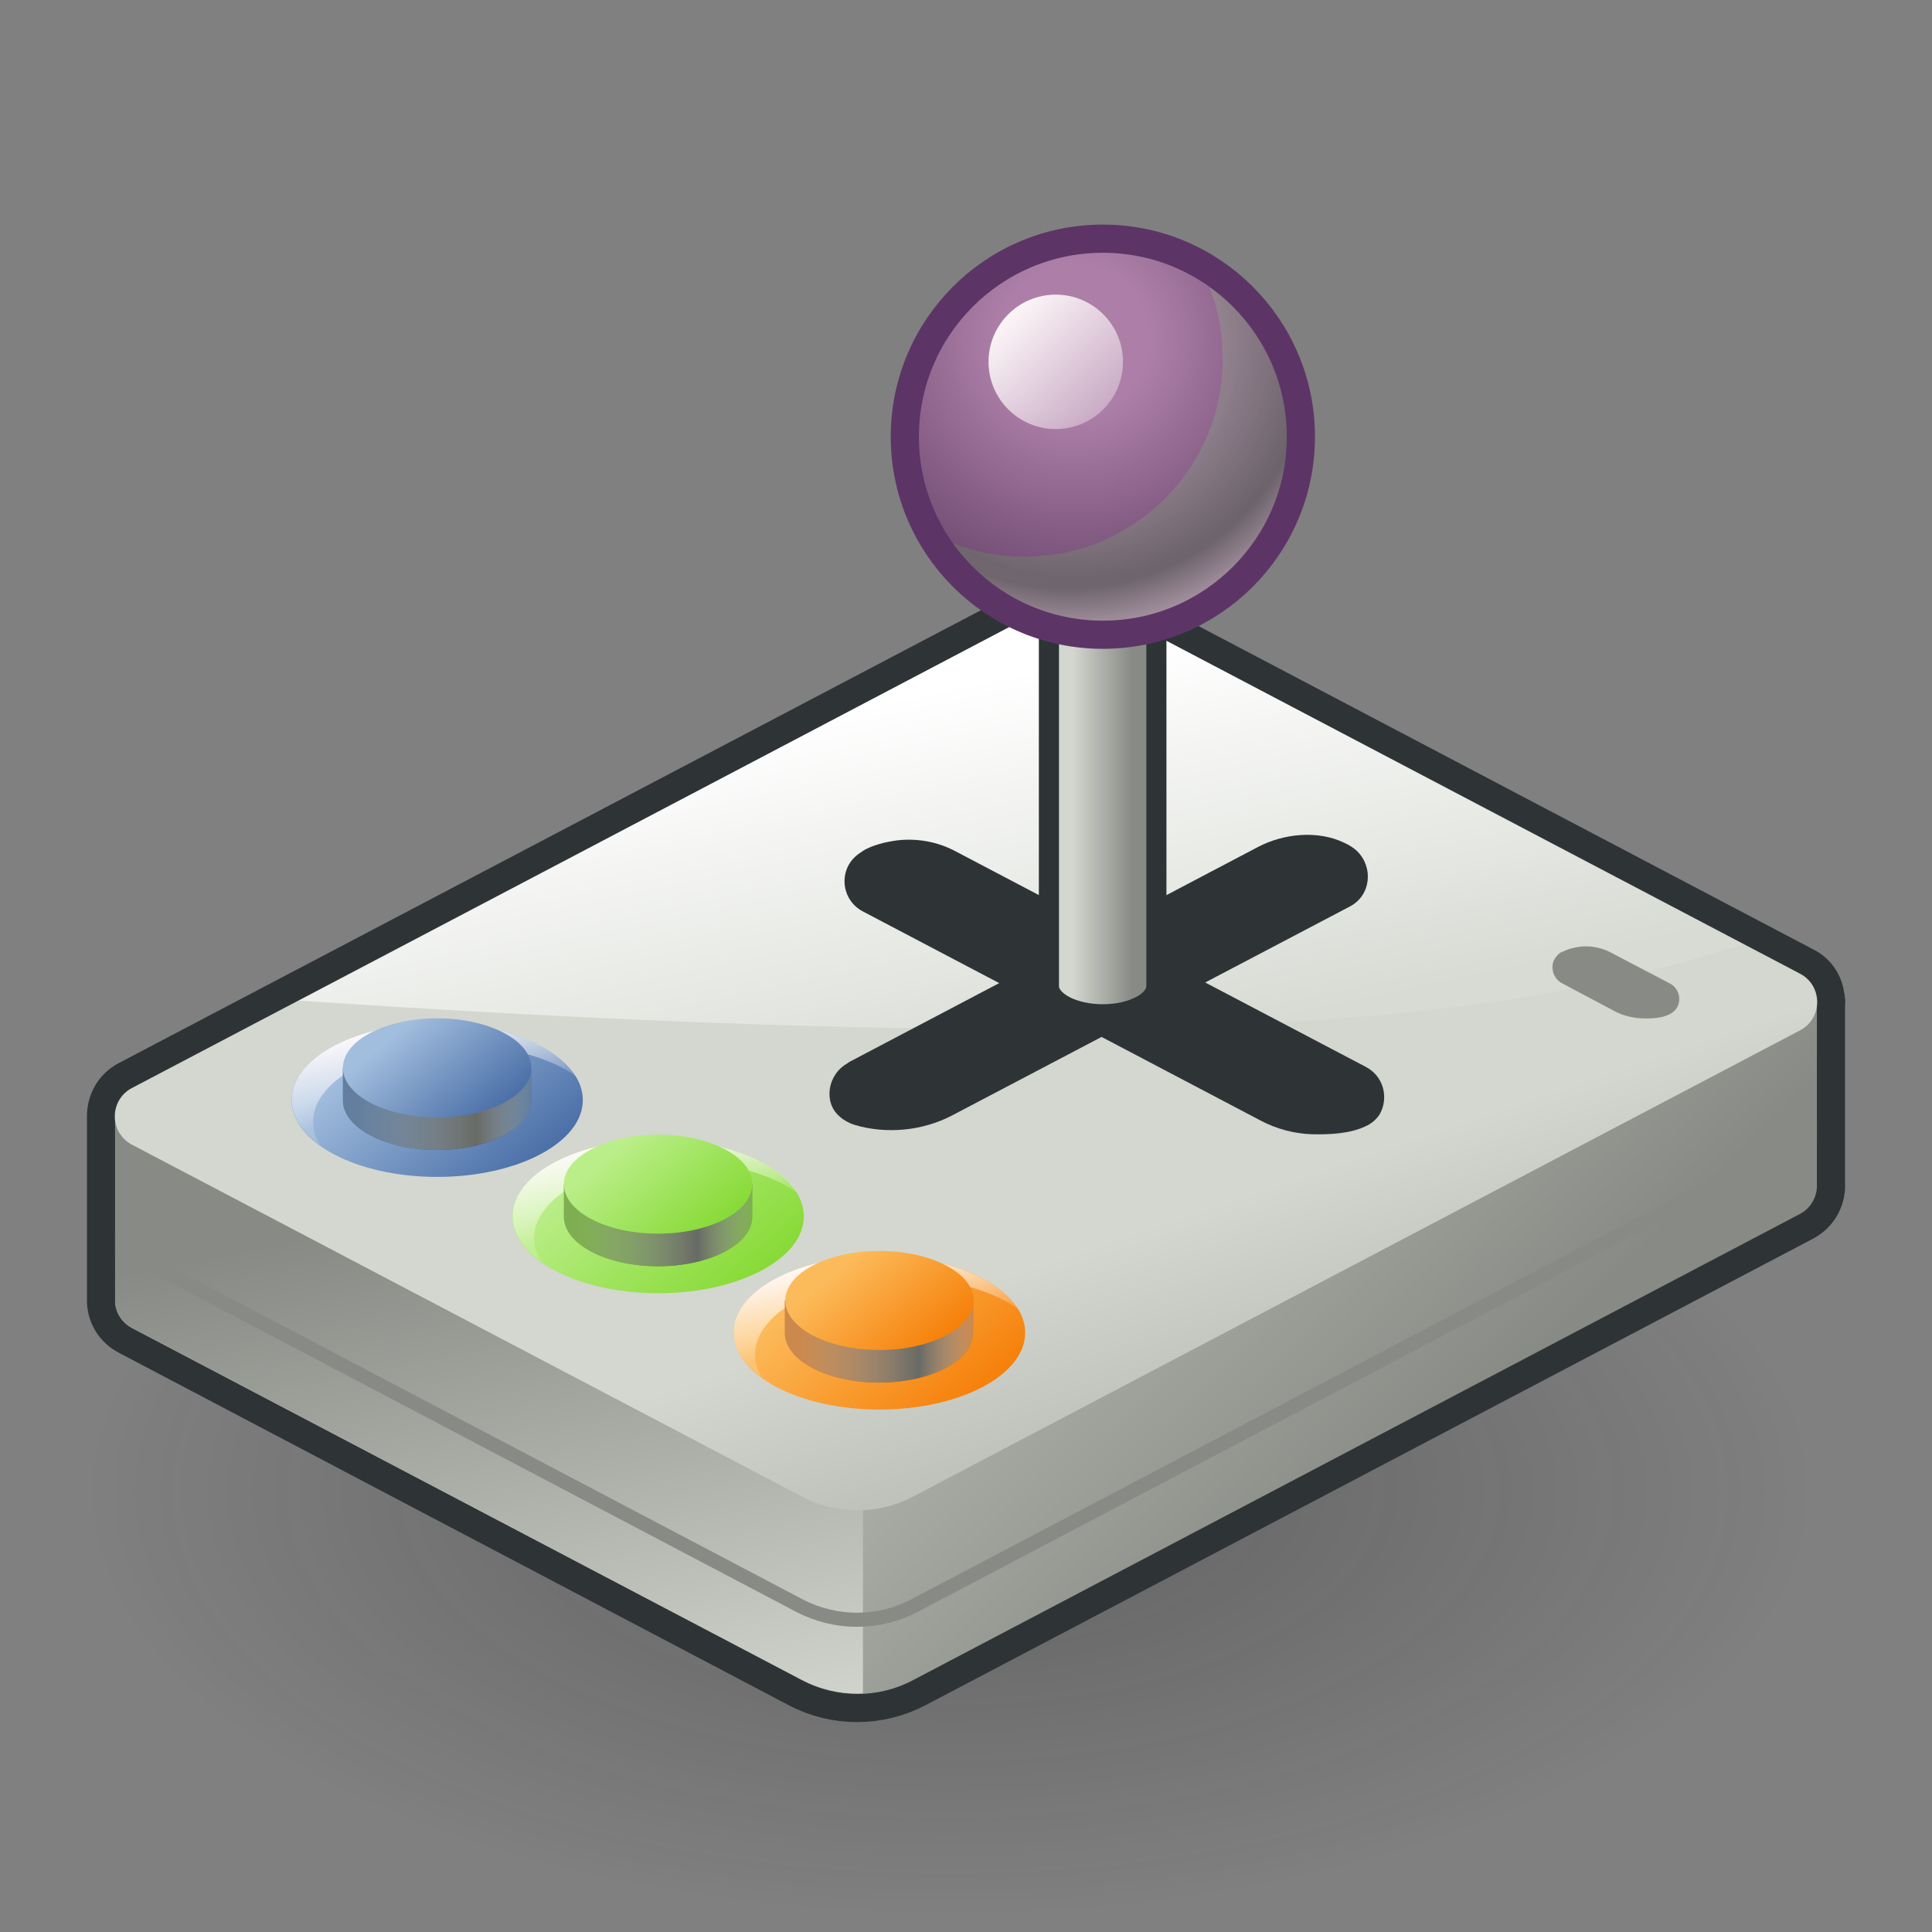 <?xml version="1.0" encoding="UTF-8"?><svg xmlns="http://www.w3.org/2000/svg" xmlns:xlink="http://www.w3.org/1999/xlink" viewBox="0 0 48 48"><rect x="0" y="0" width="48" height="48" fill="#808080" stroke="none"/><defs><radialGradient id="radial-gradient" cx="-56.93" cy="43.44" fx="-56.93" fy="43.44" r="13.67" gradientTransform="translate(119.81 1) scale(1.69 .83)" gradientUnits="userSpaceOnUse"><stop offset=".22" stop-color="#1a1718" stop-opacity=".5"/><stop offset=".93" stop-color="#1a1718" stop-opacity="0"/></radialGradient><linearGradient id="linear-gradient" x1="19.75" y1="24.39" x2="35.06" y2="40.07" gradientTransform="matrix(1, 0, 0, 1, 0, 0)" gradientUnits="userSpaceOnUse"><stop offset=".26" stop-color="#babdb6"/><stop offset=".89" stop-color="#888a85"/></linearGradient><linearGradient id="linear-gradient-2" x1="16.71" y1="49.82" x2="12.23" y2="27.26" gradientTransform="matrix(1, 0, 0, 1, 0, 0)" gradientUnits="userSpaceOnUse"><stop offset=".26" stop-color="#d3d7cf"/><stop offset=".89" stop-color="#888a85"/></linearGradient><linearGradient id="linear-gradient-3" x1="23.6" y1="25.15" x2="31.78" y2="49.27" gradientTransform="matrix(1, 0, 0, 1, 0, 0)" gradientUnits="userSpaceOnUse"><stop offset=".26" stop-color="#d3d7cf"/><stop offset=".89" stop-color="#888a85"/></linearGradient><clipPath id="clippath"><path d="M45.14,29.39v-4.54h-3.95v1.37l-13.4-7.04c-.68-.36-1.5-.36-2.19,0L6.8,29.07v-1.32H2.86v4.59c.01,.26,.16,.52,.43,.66l16.63,8.74c.87,.46,1.91,.46,2.77,0l22.03-11.58c.3-.16,.44-.47,.42-.76Z" style="fill:none;"/></clipPath><linearGradient id="linear-gradient-4" x1="23.85" y1="16.97" x2="26.57" y2="29.82" gradientTransform="matrix(1, 0, 0, 1, 0, 0)" gradientUnits="userSpaceOnUse"><stop offset="0" stop-color="#fff"/><stop offset=".75" stop-color="#fff" stop-opacity=".1"/></linearGradient><linearGradient id="linear-gradient-5" x1="26.03" y1="17.7" x2="28.39" y2="17.7" xlink:href="#linear-gradient-3"/><radialGradient id="radial-gradient-2" cx="26.7" cy="8.42" fx="26.7" fy="8.42" r="7.16" gradientTransform="matrix(1, 0, 0, 1, 0, 0)" gradientUnits="userSpaceOnUse"><stop offset=".26" stop-color="#ad7fa8"/><stop offset=".83" stop-color="#755076"/><stop offset="1" stop-color="#ad7fa8"/></radialGradient><radialGradient id="radial-gradient-3" cx="26.54" cy="8.53" fx="26.54" fy="8.53" r="7.91" gradientTransform="matrix(1, 0, 0, 1, 0, 0)" gradientUnits="userSpaceOnUse"><stop offset=".08" stop-color="#c8cdc3" stop-opacity=".4"/><stop offset=".77" stop-color="#686a65" stop-opacity=".7"/><stop offset="1" stop-color="#c8cdc3" stop-opacity=".4"/></radialGradient><linearGradient id="linear-gradient-6" x1="23.38" y1="6.14" x2="28.05" y2="10.81" gradientTransform="matrix(1, 0, 0, 1, 0, 0)" gradientUnits="userSpaceOnUse"><stop offset=".33" stop-color="snow"/><stop offset="1" stop-color="#fffdfd" stop-opacity=".19"/></linearGradient><linearGradient id="linear-gradient-7" x1="8.71" y1="24.8" x2="13.87" y2="30.88" gradientTransform="matrix(1, 0, 0, 1, 0, 0)" gradientUnits="userSpaceOnUse"><stop offset=".16" stop-color="#a2bede"/><stop offset="1" stop-color="#285092"/></linearGradient><linearGradient id="linear-gradient-8" x1="10.18" y1="24.32" x2="10.83" y2="27.4" xlink:href="#linear-gradient-6"/><linearGradient id="linear-gradient-9" x1="8.52" y1="27.33" x2="13.2" y2="27.33" gradientTransform="matrix(1, 0, 0, 1, 0, 0)" gradientUnits="userSpaceOnUse"><stop offset=".08" stop-color="#c8cdc3" stop-opacity=".4"/><stop offset=".71" stop-color="#686a65"/><stop offset="1" stop-color="#c8cdc3" stop-opacity=".4"/></linearGradient><linearGradient id="linear-gradient-10" x1="9.47" y1="24.89" x2="12.81" y2="28.82" xlink:href="#linear-gradient-7"/><linearGradient id="linear-gradient-11" x1="14.21" y1="27.69" x2="19.36" y2="33.77" gradientTransform="matrix(1, 0, 0, 1, 0, 0)" gradientUnits="userSpaceOnUse"><stop offset=".16" stop-color="#baee88"/><stop offset="1" stop-color="#73d216"/></linearGradient><linearGradient id="linear-gradient-12" x1="15.68" y1="27.21" x2="16.33" y2="30.29" xlink:href="#linear-gradient-6"/><linearGradient id="linear-gradient-13" x1="14.01" y1="30.22" x2="18.69" y2="30.22" xlink:href="#linear-gradient-9"/><linearGradient id="linear-gradient-14" x1="14.97" y1="27.78" x2="18.3" y2="31.71" gradientTransform="matrix(1, 0, 0, 1, 0, 0)" gradientUnits="userSpaceOnUse"><stop offset=".16" stop-color="#baee88"/><stop offset="1" stop-color="#73d216"/></linearGradient><linearGradient id="linear-gradient-15" x1="19.7" y1="30.58" x2="24.85" y2="36.66" gradientTransform="matrix(1, 0, 0, 1, 0, 0)" gradientUnits="userSpaceOnUse"><stop offset=".17" stop-color="#fcbb5b"/><stop offset=".83" stop-color="#f57900"/></linearGradient><linearGradient id="linear-gradient-16" x1="21.17" y1="30.1" x2="21.82" y2="33.18" xlink:href="#linear-gradient-6"/><linearGradient id="linear-gradient-17" x1="19.51" y1="33.11" x2="24.19" y2="33.11" xlink:href="#linear-gradient-9"/><linearGradient id="linear-gradient-18" x1="20.46" y1="30.67" x2="23.79" y2="34.6" xlink:href="#linear-gradient-15"/></defs><g style="isolation:isolate;"><g id="shadow" style="mix-blend-mode:multiply; opacity:.45;"><ellipse cx="23.88" cy="37.05" rx="22.15" ry="10.95" style="fill:url(#radial-gradient);"/></g><g id="ART"><g><path d="M45.14,24.9v4.5c.02,.29-.12,.6-.43,.76l-22.03,11.58c-.87,.46-1.91,.46-2.77,0L3.28,32.99c-.27-.14-.41-.39-.42-.66v-4.59c0-.28,.13-.56,.42-.71L25.61,15.3c.68-.36,1.5-.36,2.18,0l16.92,8.9c.28,.13,.42,.39,.42,.66,.01,.01,.01,.03,.01,.04Z" style="fill:none; stroke:#2e3436; stroke-linecap:round; stroke-linejoin:round; stroke-width:1.4px;"/><path d="M45.14,24.86v.04s0-.03-.01-.04h.01Z" style="fill:none; stroke:#2e3436; stroke-linecap:round; stroke-linejoin:round; stroke-width:1.4px;"/><path d="M45.14,29.39v-4.54h-3.95v1.37l-13.4-7.04c-.68-.36-1.5-.36-2.19,0L6.8,29.07v-1.32H2.86v4.59c.01,.26,.16,.52,.43,.66l16.63,8.74c.87,.46,1.91,.46,2.77,0l22.03-11.58c.3-.16,.44-.47,.42-.76Z" style="fill:url(#linear-gradient);"/><path d="M21.44,21.37v20.7c-.53,.03-1.06-.09-1.53-.34L3.28,32.99c-.27-.14-.41-.39-.42-.66v-4.59h3.94v1.32l14.64-7.69Z" style="fill:url(#linear-gradient-2);"/><path d="M3.28,27.03L25.61,15.3c.68-.36,1.5-.36,2.19,0l16.92,8.89c.57,.3,.57,1.11,0,1.41l-22.03,11.58c-.87,.46-1.91,.46-2.77,0L3.28,28.44c-.57-.3-.57-1.11,0-1.41Z" style="fill:url(#linear-gradient-3);"/><g style="clip-path:url(#clippath);"><path d="M45.41,27.96l-22.69,11.93c-.89,.47-1.96,.47-2.86,0L2.74,30.88" style="fill:none; stroke:#888a85; stroke-linecap:round; stroke-linejoin:round; stroke-width:.35px;"/></g><path d="M43.31,23.46c-4.65,1.44-10.99,3.07-35.88,1.4L25.61,15.3c.68-.36,1.5-.36,2.18,0l15.52,8.16Z" style="fill:url(#linear-gradient-4);"/><g><path d="M21.07,26.4l10.19-5.36c.63-.33,1.48-.42,2.14-.1,.11,.05,.23,.12,.32,.21,.4,.39,.35,1.09-.18,1.37l-9.88,5.19c-.74,.39-1.64,.47-2.42,.24-.19-.06-.33-.16-.39-.22-.4-.35-.29-1.05,.22-1.32Z" style="fill:#2e3436;"/><path d="M21.42,21.15c.26-.16,.58-.23,.86-.27,.5-.06,1.01,.03,1.46,.27l10.2,5.36c.45,.24,.56,.78,.34,1.17-.08,.13-.21,.24-.35,.3-.39,.19-.91,.21-1.33,.2s-.89-.13-1.28-.34l-9.89-5.2c-.36-.19-.53-.61-.41-1,.07-.22,.22-.38,.41-.49Z" style="fill:#2e3436;"/></g><path d="M28.73,10.21v14.29c0,.38-.59,.7-1.33,.7s-1.34-.32-1.34-.7V10.21h2.67Z" style="fill:url(#linear-gradient-5);"/><path d="M28.73,10.21v14.29c0,.38-.59,.7-1.33,.7s-1.34-.32-1.34-.7V10.21h2.67Z" style="fill:none; stroke:#2e3436; stroke-miterlimit:10; stroke-width:.5px;"/><circle cx="27.4" cy="10.85" r="4.92" style="fill:url(#radial-gradient-2);"/><path d="M32.32,10.85c0,2.72-2.2,4.92-4.92,4.92-1.86,0-3.48-1.03-4.33-2.55,.71,.39,1.52,.61,2.39,.61,2.72,0,4.92-2.2,4.92-4.92,0-.86-.22-1.67-.61-2.38,1.52,.84,2.55,2.46,2.55,4.32Z" style="fill:url(#radial-gradient-3); mix-blend-mode:multiply;"/><circle cx="26.23" cy="8.99" r="1.67" style="fill:url(#linear-gradient-6);"/><g><ellipse cx="10.86" cy="27.33" rx="3.62" ry="1.91" style="fill:url(#linear-gradient-7);"/><path d="M14.3,26.73c-.66-.46-1.71-.76-2.9-.76-2,0-3.62,.85-3.62,1.9,0,.2,.05,.39,.17,.57-.44-.31-.7-.69-.7-1.12,0-1.05,1.62-1.9,3.62-1.9,1.59,0,2.95,.55,3.44,1.3Z" style="fill:url(#linear-gradient-8);"/><g><path d="M12.62,26.53c-.43-.26-1.05-.42-1.76-.42s-1.33,.17-1.76,.42h-.58v.81c0,.68,1.05,1.23,2.34,1.23s2.34-.55,2.34-1.23v-.81h-.58Z" style="fill:#204a87;"/><path d="M12.62,26.53c-.43-.26-1.05-.42-1.76-.42s-1.33,.17-1.76,.42h-.58v.81c0,.68,1.05,1.23,2.34,1.23s2.34-.55,2.34-1.23v-.81h-.58Z" style="fill:url(#linear-gradient-9); mix-blend-mode:multiply;"/><ellipse cx="10.86" cy="26.53" rx="2.34" ry="1.23" style="fill:url(#linear-gradient-10);"/></g></g><g><ellipse cx="16.35" cy="30.22" rx="3.62" ry="1.91" style="fill:url(#linear-gradient-11);"/><path d="M19.79,29.62c-.66-.46-1.71-.76-2.9-.76-2,0-3.62,.85-3.62,1.9,0,.2,.05,.39,.17,.57-.44-.31-.7-.69-.7-1.12,0-1.05,1.62-1.9,3.62-1.9,1.59,0,2.95,.55,3.44,1.3Z" style="fill:url(#linear-gradient-12);"/><g><path d="M18.11,29.42c-.43-.26-1.05-.42-1.76-.42s-1.33,.17-1.76,.42h-.58v.81c0,.68,1.05,1.23,2.34,1.23s2.34-.55,2.34-1.23v-.81h-.58Z" style="fill:#4e9a06;"/><path d="M18.11,29.42c-.43-.26-1.05-.42-1.76-.42s-1.33,.17-1.76,.42h-.58v.81c0,.68,1.05,1.23,2.34,1.23s2.34-.55,2.34-1.23v-.81h-.58Z" style="fill:url(#linear-gradient-13); mix-blend-mode:multiply;"/><ellipse cx="16.35" cy="29.42" rx="2.34" ry="1.23" style="fill:url(#linear-gradient-14);"/></g></g><g><ellipse cx="21.85" cy="33.11" rx="3.62" ry="1.91" style="fill:url(#linear-gradient-15);"/><path d="M25.28,32.51c-.66-.46-1.71-.76-2.9-.76-2,0-3.62,.85-3.62,1.9,0,.2,.05,.39,.17,.57-.44-.31-.7-.69-.7-1.12,0-1.05,1.62-1.9,3.62-1.9,1.59,0,2.95,.55,3.44,1.3Z" style="fill:url(#linear-gradient-16);"/><g><path d="M23.6,32.31c-.43-.26-1.05-.42-1.76-.42s-1.33,.17-1.76,.42h-.58v.81c0,.68,1.05,1.23,2.34,1.23s2.34-.55,2.34-1.23v-.81h-.58Z" style="fill:#ce5c00;"/><path d="M23.6,32.31c-.43-.26-1.05-.42-1.76-.42s-1.33,.17-1.76,.42h-.58v.81c0,.68,1.05,1.23,2.34,1.23s2.34-.55,2.34-1.23v-.81h-.58Z" style="fill:url(#linear-gradient-17); mix-blend-mode:multiply;"/><ellipse cx="21.85" cy="32.31" rx="2.34" ry="1.23" style="fill:url(#linear-gradient-18);"/></g></g><circle cx="27.4" cy="10.85" r="4.92" style="fill:none; stroke:#5c3566; stroke-miterlimit:10; stroke-width:.7px;"/></g><path d="M38.8,23.66c.14-.08,.31-.12,.45-.14,.26-.03,.53,.02,.76,.14l1.47,.77c.24,.12,.3,.41,.18,.61-.04,.07-.11,.12-.18,.16-.2,.1-.48,.11-.7,.1s-.47-.07-.67-.18l-1.3-.69c-.19-.1-.28-.32-.22-.53,.04-.11,.12-.2,.22-.26Z" style="fill:#888a85;"/></g></g></svg>